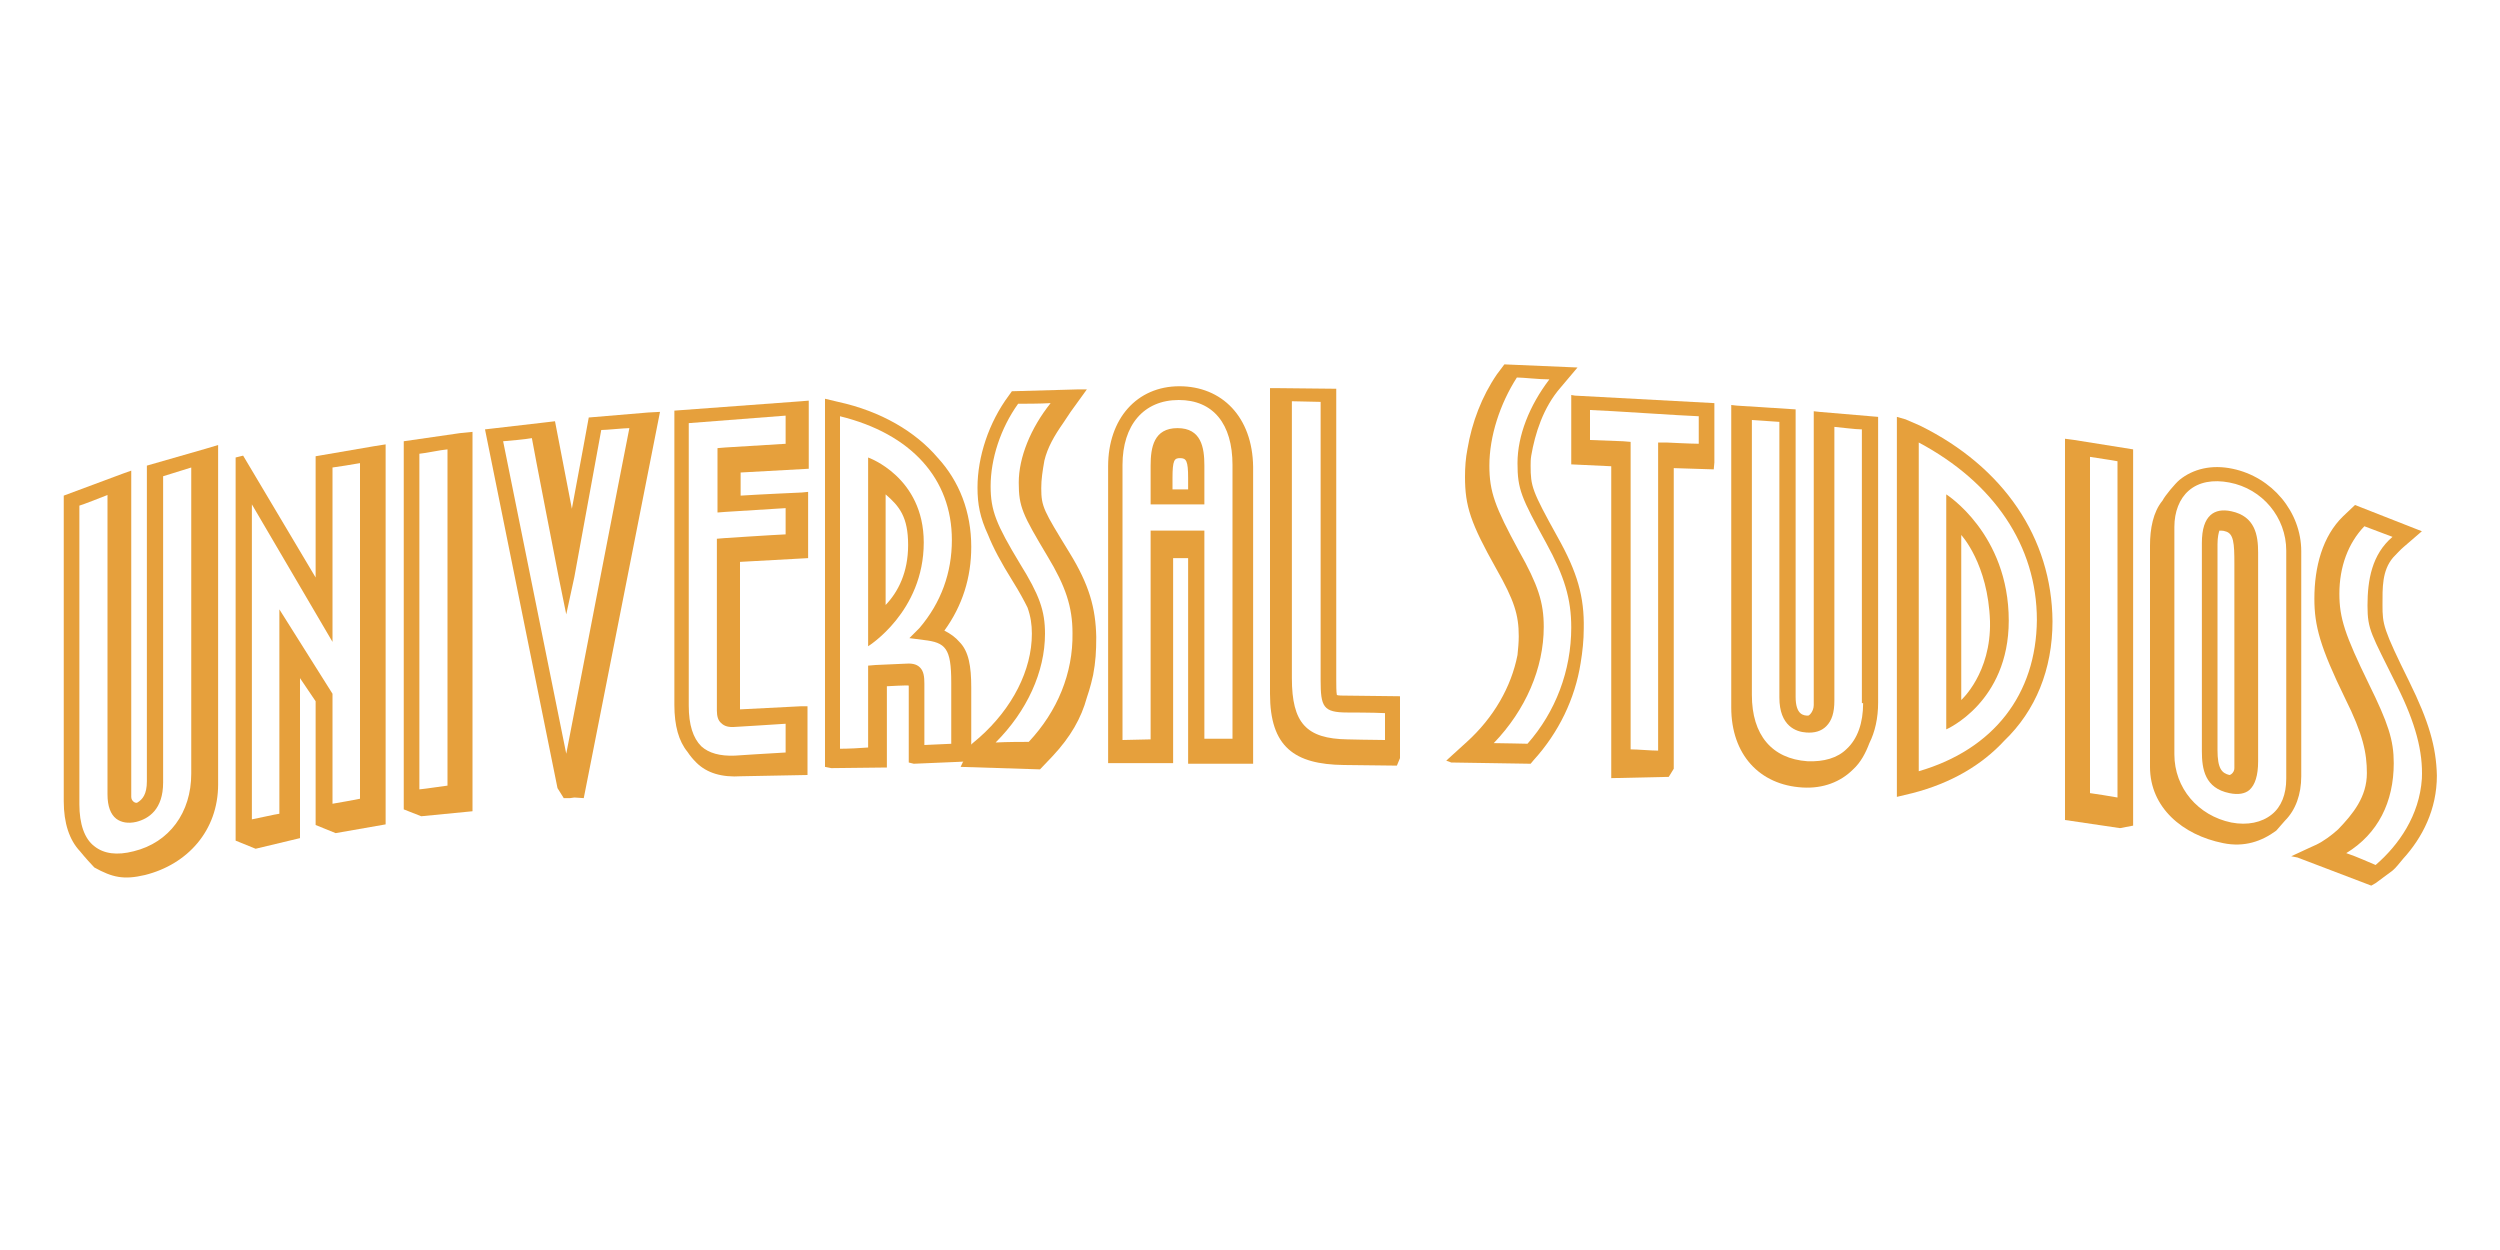 <?xml version="1.0" encoding="utf-8"?>
<!-- Generator: Adobe Illustrator 21.1.0, SVG Export Plug-In . SVG Version: 6.00 Build 0)  -->
<svg version="1.1" id="Layer_1" xmlns="http://www.w3.org/2000/svg" xmlns:xlink="http://www.w3.org/1999/xlink" x="0px" y="0px"
	 viewBox="0 0 400 200" style="enable-background:new 0 0 400 200;" xml:space="preserve">
<style type="text/css">
	.st0{fill:#0C89B9;}
	.st1{fill:#2D589B;}
	.st2{fill:url(#SVGID_1_);}
	.st3{fill:#EDAB3E;}
	.st4{fill:#017DB4;}
	.st5{fill:#EE3857;}
	.st6{fill:#70C4D8;}
	.st7{fill-rule:evenodd;clip-rule:evenodd;fill:#D64613;}
	.st8{fill:#981A37;}
	.st9{fill-rule:evenodd;clip-rule:evenodd;fill:#EDAB3E;}
	.st10{fill-rule:evenodd;clip-rule:evenodd;fill:#1E709F;}
	.st11{fill:#EC2027;}
	.st12{fill:#E6A03C;}
	.st13{fill-rule:evenodd;clip-rule:evenodd;}
	.st14{fill-rule:evenodd;clip-rule:evenodd;fill:#383838;}
	.st15{fill:#315A66;}
	.st16{fill:#97005E;}
	.st17{fill:#383838;}
	.st18{fill:#BBE4EC;}
	.st19{fill:#EC1C24;}
	.st20{fill:#D1EDFB;}
	.st21{fill:#1E709F;}
	.st22{fill:#CDE6C4;}
	.st23{fill:#F9AE39;}
	.st24{fill:#2A5A9C;}
	.st25{fill:#D6ACD0;}
	.st26{fill:#625893;}
	.st27{fill:#B3B3B3;}
	.st28{fill:#4A3E68;}
	.st29{fill:#4D4D4D;}
	.st30{fill:#797C74;}
	.st31{fill:#9DE14E;}
	.st32{fill:#E96A4E;}
	.st33{fill:#1089B8;}
	.st34{fill:#696D68;}
	.st35{fill:#8CC63F;}
	.st36{fill-rule:evenodd;clip-rule:evenodd;fill:#9DE14E;}
	.st37{fill:#C62026;}
	.st38{fill-rule:evenodd;clip-rule:evenodd;fill:#C62026;}
	.st39{display:none;}
	.st40{fill:url(#SVGID_2_);}
	.st41{fill:url(#SVGID_3_);}
	.st42{fill:url(#SVGID_4_);}
	.st43{fill:#F2AAFF;}
	.st44{fill:#B382C3;}
	.st45{fill:#705B84;}
	.st46{fill:#CCB079;}
	.st47{fill:#D64613;}
	.st48{fill:#542E90;}
	.st49{fill:#65BB4A;}
	.st50{fill:#712D23;}
	.st51{fill:#5B8DA8;}
	.st52{fill:#493A68;}
	.st53{fill:#009692;}
	.st54{fill:#231F20;}
	.st55{fill:#04AAD3;}
	.st56{fill:#B21F24;}
	.st57{fill:#C6A041;}
	.st58{fill:#17ABA3;}
	.st59{fill:#014864;}
	.st60{fill:#A4A4A4;}
	.st61{fill:#FFD200;}
	.st62{fill:#8AC13B;}
	.st63{fill:#CFD62B;}
	.st64{fill-rule:evenodd;clip-rule:evenodd;fill:#8AC13B;}
	.st65{fill:#E21D38;}
	.st66{fill:#1C3F94;}
	.st67{fill-rule:evenodd;clip-rule:evenodd;fill:#017DB4;}
	.st68{fill:#F69220;}
	.st69{fill:url(#SVGID_5_);}
	.st70{fill:url(#SVGID_6_);}
	.st71{fill:url(#SVGID_7_);}
	.st72{fill:url(#SVGID_8_);}
	.st73{fill:url(#SVGID_9_);}
	.st74{fill:url(#SVGID_10_);}
	.st75{fill:url(#SVGID_11_);}
	.st76{fill:url(#SVGID_12_);}
	.st77{fill:url(#SVGID_13_);}
	.st78{fill:url(#SVGID_14_);}
	.st79{fill:#CC9B4F;}
	.st80{fill:#FF005C;}
	.st81{fill-rule:evenodd;clip-rule:evenodd;fill:#FFFFFF;stroke:#231F20;stroke-linejoin:bevel;}
	.st82{fill-rule:evenodd;clip-rule:evenodd;fill:#C6A041;}
	.st83{fill-rule:evenodd;clip-rule:evenodd;fill:#C6A041;stroke:#231F20;stroke-width:3;stroke-linejoin:bevel;}
	.st84{fill-rule:evenodd;clip-rule:evenodd;fill:#FFFFFF;}
	.st85{fill-rule:evenodd;clip-rule:evenodd;fill:#314884;}
	.st86{enable-background:new    ;}
	.st87{clip-path:url(#SVGID_16_);}
	.st88{clip-path:url(#SVGID_18_);}
	.st89{clip-path:url(#SVGID_20_);}
	.st90{fill:#00438A;}
	.st91{fill:#FFFFFF;}
	.st92{fill:#4C83C3;}
	.st93{fill:#003473;}
	.st94{clip-path:url(#SVGID_22_);}
	.st95{clip-path:url(#SVGID_24_);fill:url(#SVGID_25_);}
	.st96{clip-path:url(#SVGID_27_);}
	.st97{clip-path:url(#SVGID_29_);fill:url(#SVGID_30_);}
	.st98{clip-path:url(#SVGID_32_);}
	.st99{clip-path:url(#SVGID_34_);fill:url(#SVGID_35_);}
	.st100{clip-path:url(#SVGID_37_);}
	.st101{clip-path:url(#SVGID_39_);fill:url(#SVGID_40_);}
	.st102{clip-path:url(#SVGID_42_);}
	.st103{clip-path:url(#SVGID_44_);fill:url(#SVGID_45_);}
	.st104{clip-path:url(#SVGID_47_);}
	.st105{clip-path:url(#SVGID_49_);fill:url(#SVGID_50_);}
	.st106{clip-path:url(#SVGID_52_);}
	.st107{clip-path:url(#SVGID_54_);fill:url(#SVGID_55_);}
	.st108{clip-path:url(#SVGID_57_);}
	.st109{clip-path:url(#SVGID_59_);fill:url(#SVGID_60_);}
	.st110{clip-path:url(#SVGID_62_);}
	.st111{clip-path:url(#SVGID_64_);fill:url(#SVGID_65_);}
	.st112{fill-rule:evenodd;clip-rule:evenodd;fill:#FFE720;}
	.st113{fill-rule:evenodd;clip-rule:evenodd;fill:#E82E29;}
	.st114{fill-rule:evenodd;clip-rule:evenodd;fill:#231F20;}
	.st115{fill:#E82E29;}
	.st116{fill:#F46B17;}
	.st117{fill:#FFF200;}
	.st118{fill:#ED1C24;}
	.st119{fill:#D25A35;}
	.st120{fill:#BB514E;}
	.st121{fill:url(#SVGID_66_);}
	.st122{fill:url(#SVGID_67_);}
	.st123{fill:url(#SVGID_68_);}
	.st124{fill:url(#SVGID_69_);}
	.st125{fill:url(#SVGID_70_);}
	.st126{fill:#744739;}
	.st127{fill:#F2A42C;}
</style>
<g>
	<path class="st12" d="M171.1,88.4c-4.1-6.7-4.5-7.3-4.5-10.3c0-1.4,0.2-2.7,0.5-4.4c0.5-2.1,1.6-4,3-6l1.2-1.8l2.6-3.6h-1.3
		l-10.7,0.3l-0.5,0.7c-3.2,4.3-5,9.8-5,14.7c0,2.7,0.4,4.8,1.7,7.6c0.8,2,2,4.3,4,7.5c1,1.6,1.7,2.9,2.3,4.1
		c0.5,1.4,0.7,2.7,0.7,4.2c0,5.8-3.1,11.9-8.4,16.6l-1.3,1.1l-1.7,3.6l12.7,0.4l2-2.1c2.9-3.1,4.6-6.1,5.5-9.4c0,0,0.6-1.7,1-3.6
		c0.4-2.1,0.5-3.8,0.5-6.1C175.3,97.3,174.3,93.6,171.1,88.4z M164.6,118.7c-0.9,0-3.5,0-5.3,0.1c5-5,7.9-11.3,7.9-17.4
		c0-3.7-0.9-6.2-4-11.2c-3.8-6.3-4.7-8.5-4.7-12.4c0-4.4,1.6-9.3,4.4-13.2c0.9,0,3.5,0,5.2-0.1c-3.2,4-5.1,8.7-5.1,12.7
		c0,3.9,0.6,5.1,4.6,11.8c2.9,4.8,4,8.1,4,12.3C171.7,107.7,169.2,113.8,164.6,118.7z"/>
	<path class="st12" d="M32.9,71.8l-9.4,2.7V125c0,2.1-0.7,2.9-1.5,3.4c-0.3,0.2-1-0.2-1-0.9V75.3l-1.4,0.5l-9.4,3.5v48.9
		c0,3.5,0.9,6.2,2.6,8c0.8,1,2,2.3,2.3,2.6c2.9,1.6,4.7,2,8.1,1.2c6.8-1.7,11.7-7.1,11.7-14.5V71.2L32.9,71.8z M30.6,123.8
		c0,6.2-3.5,11-9.2,12.4c-2.7,0.7-4.8,0.4-6.3-0.8c-1.6-1.2-2.4-3.6-2.4-6.7V80.9c0.7-0.2,3.2-1.2,4.5-1.7v47.9
		c0,1.9,0.5,3.2,1.4,3.9c0.8,0.6,1.9,0.8,3.2,0.5c2-0.5,4.3-2,4.3-6.3V76.2c1-0.3,3.2-1,4.5-1.4V123.8z"/>
	<path class="st12" d="M59.8,71.4L50.5,73v19.4L38.9,72.9l-1.2,0.3v61.3l3.2,1.3l7.1-1.7v-1.3v-24.3l2.5,3.7V132l3.2,1.3l8-1.4V71.1
		L59.8,71.4z M57.6,127.8c-1,0.2-3.2,0.6-4.4,0.8V111l-8.5-13.5v4.7v28c-0.8,0.1-3.3,0.7-4.4,0.9V80.7l12.9,22V74.8
		c0.8-0.1,3.3-0.5,4.4-0.7V127.8z"/>
	<path class="st12" d="M73.6,69.3l-9,1.3v58.9l2.8,1.1l8.2-0.8V69.1L73.6,69.3z M71.6,125.7c-0.9,0.1-3.4,0.5-4.5,0.6V72.6
		c1.1-0.1,3.3-0.6,4.5-0.7V125.7z"/>
	<path class="st12" d="M103.7,66l-9.5,0.8c0,0-1.4,7.7-2.7,14.6l-2.7-14l-1.7,0.2l-9.5,1.1l11.6,57.4l1,1.6l1,0l0.7-0.1l1.5,0.1
		l0.2-1l12-60.8L103.7,66z M90.6,120.6l-10.1-50c1.2-0.1,3.5-0.3,4.6-0.5c0.2,1.3,4.3,22.3,4.3,22.3l1.2,5.9l1.3-6l4.3-23.5
		c0.8,0,3.7-0.3,4.5-0.3C99.4,75,92.8,109.2,90.6,120.6z"/>
	<path class="st12" d="M128.2,64.2l-20.3,1.5v47.1c0,3.3,0.7,5.8,2.1,7.5c0.4,0.6,0.8,1.1,1.4,1.7c1.7,1.7,4.1,2.4,7.2,2.2l10.6-0.2
		v-11l-1,0l-9.8,0.5V89.9l10.9-0.6V78.7l-1,0.1c0,0-6.8,0.3-9.8,0.5v-3.7l10.9-0.6V64.1L128.2,64.2z M125.8,71l-9.8,0.6l-1.2,0.1
		v1.2v7.7v1.4l1.3-0.1l9.6-0.6v4.2c-2.3,0.1-9.8,0.6-9.8,0.6l-1.2,0.1v1.2v25.2v1.1c0,0.9,0.2,1.6,0.7,2c0.5,0.5,1.2,0.7,2.3,0.6
		c0,0,6.7-0.4,8-0.5v4.6c-2.1,0.1-8.1,0.5-8.1,0.5c-2.4,0.1-4.2-0.4-5.4-1.5c-1.3-1.3-2-3.4-2-6.5V67.7c1.2-0.1,14.1-1.1,15.5-1.2
		V71z"/>
	<path class="st12" d="M188.4,68.5c-3.8,0-4.3,3.1-4.3,6v6.2h8.6v-6.2C192.7,71.6,192.2,68.5,188.4,68.5z M190.1,78.3h-2.5v-1.8
		c0-2.9,0.3-3.2,1.2-3.2c1,0,1.3,0.4,1.3,3.2V78.3z M188.7,61.8c-6.8,0-11.4,5.2-11.4,12.8v47.5h10.4V89.3h2.4v32.9h10.4V74.7
		C200.4,66.7,195.5,61.8,188.7,61.8z M197.2,118.2h-4.5v-32v-1.3h-1.2h-6.1h-1.3v1.3v32.1l-4.5,0.1v-44c0-6.4,3.4-10.4,9-10.4
		c5.5,0,8.6,3.8,8.6,10.4V118.2z"/>
	<path class="st12" d="M215.5,111.3c-0.7,0-1.4,0-1.6-0.1c-0.1-0.4-0.1-1.7-0.1-2.5V62.2l-9.6-0.1l-1,0V111
		c0,8.5,3.9,11.3,11.8,11.4l8.5,0.1l0.5-1.2v-9.9L215.5,111.3z M221.6,118.4c-1.8,0-6-0.1-6-0.1c-6.6-0.1-8.9-2.6-8.9-9.8V64.2
		c1.2,0,3.4,0.1,4.6,0.1v44.5c0,4.3,0.4,5.2,4.3,5.2c0,0,4.2,0,6,0.1V118.4z"/>
	<path class="st12" d="M249.2,85.9c-4.1-7.4-4.3-8.1-4.3-11.4c0-0.5,0-1,0.1-1.6c0.6-3.5,1.9-7.7,4.7-10.9l2.7-3.2l-11.7-0.5
		l-1.2,1.6c-2.4,3.5-4,7.7-4.7,11.9c-0.3,1.5-0.4,3-0.4,4.5c0,4.7,0.9,7.4,5,14.7c2.9,5.1,3.6,7.4,3.6,10.8c0,1-0.1,2-0.2,3
		c-1,5.1-3.8,10-8.1,13.9l-3.3,3l0.8,0.3l12.7,0.2l0.5-0.6c4-4.4,6.6-9.8,7.5-15.5c0.3-1.8,0.5-3.7,0.5-5.5
		C253.5,95.5,252.4,91.6,249.2,85.9z M244.4,119c-0.9,0-3.6-0.1-5.4-0.1c5.1-5.3,8-12,8-18.6c0-3.9-0.9-6.7-4-12.2
		c-3.8-7-4.7-9.4-4.7-13.6c0-4.7,1.7-9.9,4.4-14.1c1,0,3.5,0.3,5.2,0.3c-3.2,4.2-5.1,9-5.1,13.4c0,4.2,0.6,5.5,4.6,12.8
		c2.9,5.3,4,8.9,4,13.5C251.4,107.3,248.9,113.9,244.4,119z"/>
	<path class="st12" d="M385.5,109.1c-4.2-8.5-4.3-9.2-4.3-12.3c0-2.7-0.1-5.5,1.7-7.6c0.4-0.4,1.2-1.3,1.7-1.7l2.9-2.5l-10.7-4.2
		l-1.9,1.8c-3.3,3.2-4.6,8.1-4.6,13.2c0,4.3,0.9,7.7,4.9,15.9c2.9,5.8,3.5,8.8,3.5,12c0,3.8-2.2,6.5-4.6,9c-1,0.9-2.3,1.9-3.6,2.5
		l-1.1,0.5l-2.8,1.3l1,0.2l11.8,4.5l0.7-0.4l2.7-2c0.6-0.5,1.1-1.2,1.7-1.9c3.1-3.4,5.4-7.9,5.4-13.3
		C389.8,119.5,388.6,115.4,385.5,109.1z M380.1,138.4c-1-0.4-2.9-1.3-4.7-1.9c5.1-3.1,7.6-8.2,7.6-14.4c0-3.7-0.9-6.4-4-12.7
		c-3.8-7.8-4.7-10.5-4.7-14.4c0-4.3,1.4-8.1,4-10.8c1.1,0.4,2.9,1.1,4.5,1.7c-3.3,2.8-4,6.9-4,11c0,3.9,0.6,4.5,4.7,12.8
		c3,6,4.2,10.6,4,14.9C387.1,130.5,383.8,135.2,380.1,138.4z"/>
	<path class="st12" d="M252,63.3l-0.6-0.1v11.1c0,0,4.4,0.2,6.4,0.3v49.9l9.2-0.2l0.8-1.3V74.9l6.4,0.2l0.1-1.1v-9.5L252,63.3z
		 M271.8,71c-1.2,0-5.2-0.2-5.2-0.2l-1.3,0v1.3v48c-1.1,0-3.3-0.2-4.4-0.2v-48v-1.2l-1.2-0.1l-5.3-0.2v-4.8c3.1,0.1,14.5,0.9,17.4,1
		V71z"/>
	<path class="st12" d="M291.1,65.9l-0.9-0.1v47c0,1-0.7,1.7-0.9,1.7c-0.7,0-2-0.1-2-3v-46l-9.4-0.6l-0.9-0.1v48.4
		c0,7.5,4.5,12.4,11.4,12.8c3.3,0.2,6.1-0.9,8.1-2.9c1.2-1.1,2-2.6,2.6-4.2c0.9-1.8,1.4-4,1.4-6.5V66.7L291.1,65.9z M298.1,112.5
		c0,3.2-0.9,5.7-2.6,7.3c-1.5,1.5-3.7,2.1-6.3,2c-5.7-0.4-8.9-4.2-8.9-10.6v-44l4.4,0.3v44.1c0,4.6,2.7,5.5,4.3,5.6
		c1.3,0.1,2.4-0.2,3.2-1c0.9-0.9,1.3-2.2,1.3-4.1V68.3c1.2,0.1,3.3,0.4,4.4,0.4V112.5z"/>
	<path class="st12" d="M331.9,70.4l-1.5-0.2v61l8.8,1.3l2.1-0.4V71.9L331.9,70.4z M338.8,127.6c-1.1-0.2-3.6-0.6-4.4-0.7V73.1
		c1.2,0.2,3.4,0.5,4.4,0.7V127.6z"/>
	<g>
		<path class="st12" d="M357,81.8c-1.4-0.3-2.5-0.1-3.3,0.6c-0.9,0.8-1.4,2.2-1.4,4.5v33.3c0,2.9,0.5,5.9,4.4,6.7
			c1.4,0.3,2.5,0.1,3.2-0.5c0.9-0.8,1.4-2.3,1.4-4.6V88.4C361.3,85.6,360.8,82.6,357,81.8z M357.5,122.9c0,0.7-0.6,1.1-0.8,1.1
			c-1.2-0.3-1.9-1-1.9-4V87.1c0-1.2,0.2-1.9,0.3-2.2c0.2,0,0.7,0,0.9,0.1c1.4,0.3,1.5,1.9,1.5,5.2V122.9z"/>
		<path class="st12" d="M357.2,75c-3.3-0.7-6.3,0-8.5,1.8c-0.7,0.6-2.3,2.5-2.7,3.3c-1.5,1.8-2,4.5-2,7.2v35.4
			c0,6.5,5.2,10.9,11.7,12.2c3.4,0.7,6.2-0.3,8.5-2c0.1-0.1,0.8-0.9,1.4-1.6c1.7-1.7,2.6-4.2,2.6-7.1v-36
			C368.2,81.9,363.5,76.3,357.2,75z M365.8,124.6c0,2.5-0.8,4.5-2.3,5.7c-1.6,1.3-3.9,1.8-6.5,1.3c-5.3-1.1-9.1-5.5-9.1-10.9V84.3
			c0-2.4,0.8-4.5,2.3-5.8c1.6-1.4,3.9-1.8,6.5-1.3c5.3,1,9.1,5.6,9.1,10.9V124.6z"/>
	</g>
	<g>
		<path class="st12" d="M311.4,79.1v37.6c0,0,10-4.3,10-17.4C321.4,85.4,311.4,79.1,311.4,79.1z M313.8,112l0-26.4
			c0,0,4.3,4.6,4.6,13.8C318.6,107.7,313.8,112,313.8,112z"/>
		<path class="st12" d="M307.2,68.1l-2.3-1l-1.4-0.4v60.8l2.5-0.6c6.2-1.6,11.1-4.5,14.7-8.4c5-4.8,7.7-11.4,7.7-19.1
			C328.3,86.1,320.6,74.7,307.2,68.1z M307,123.4V70.8c12,6.4,18.9,16.5,18.9,28.4C325.8,111.1,319,119.9,307,123.4z"/>
	</g>
	<g>
		<path class="st12" d="M138.9,73.2v30.2c0,0,8.9-5.5,8.9-16.6C147.8,76.3,138.9,73.2,138.9,73.2z M141.7,96.8V79.1
			c2.2,1.9,3.6,3.6,3.6,8.1C145.3,91.6,143.7,94.7,141.7,96.8z"/>
		<path class="st12" d="M151.1,100.9c2.9-4,4.3-8.5,4.3-13.4c0-5.6-1.9-10.5-5.4-14.3c-3.5-4.1-9-7.4-15.9-8.9l-2.1-0.5v58.9l1,0.2
			l8.9-0.1v-13c0,0,3.5-0.2,3.5-0.1V122l0.8,0.2l7.1-0.3l2.1-0.1v-11.8c0-3.4-0.4-5.8-1.9-7.3C152.9,102,152.1,101.4,151.1,100.9z
			 M152.3,119l-4.4,0.2v-9.8c0-1.1-0.1-2-0.7-2.6c-0.6-0.6-1.4-0.7-2.6-0.6l-4.5,0.2l-1.2,0.1v1.2v11.9c-1.1,0.1-3.3,0.2-4.5,0.2
			V66.6c11.4,2.8,17.9,10,17.9,19.8c0,5.2-1.7,10-5.2,14.1l-1.6,1.6l2.3,0.3c3.5,0.4,4.4,1.3,4.4,6.8V119z"/>
	</g>
</g>
</svg>
